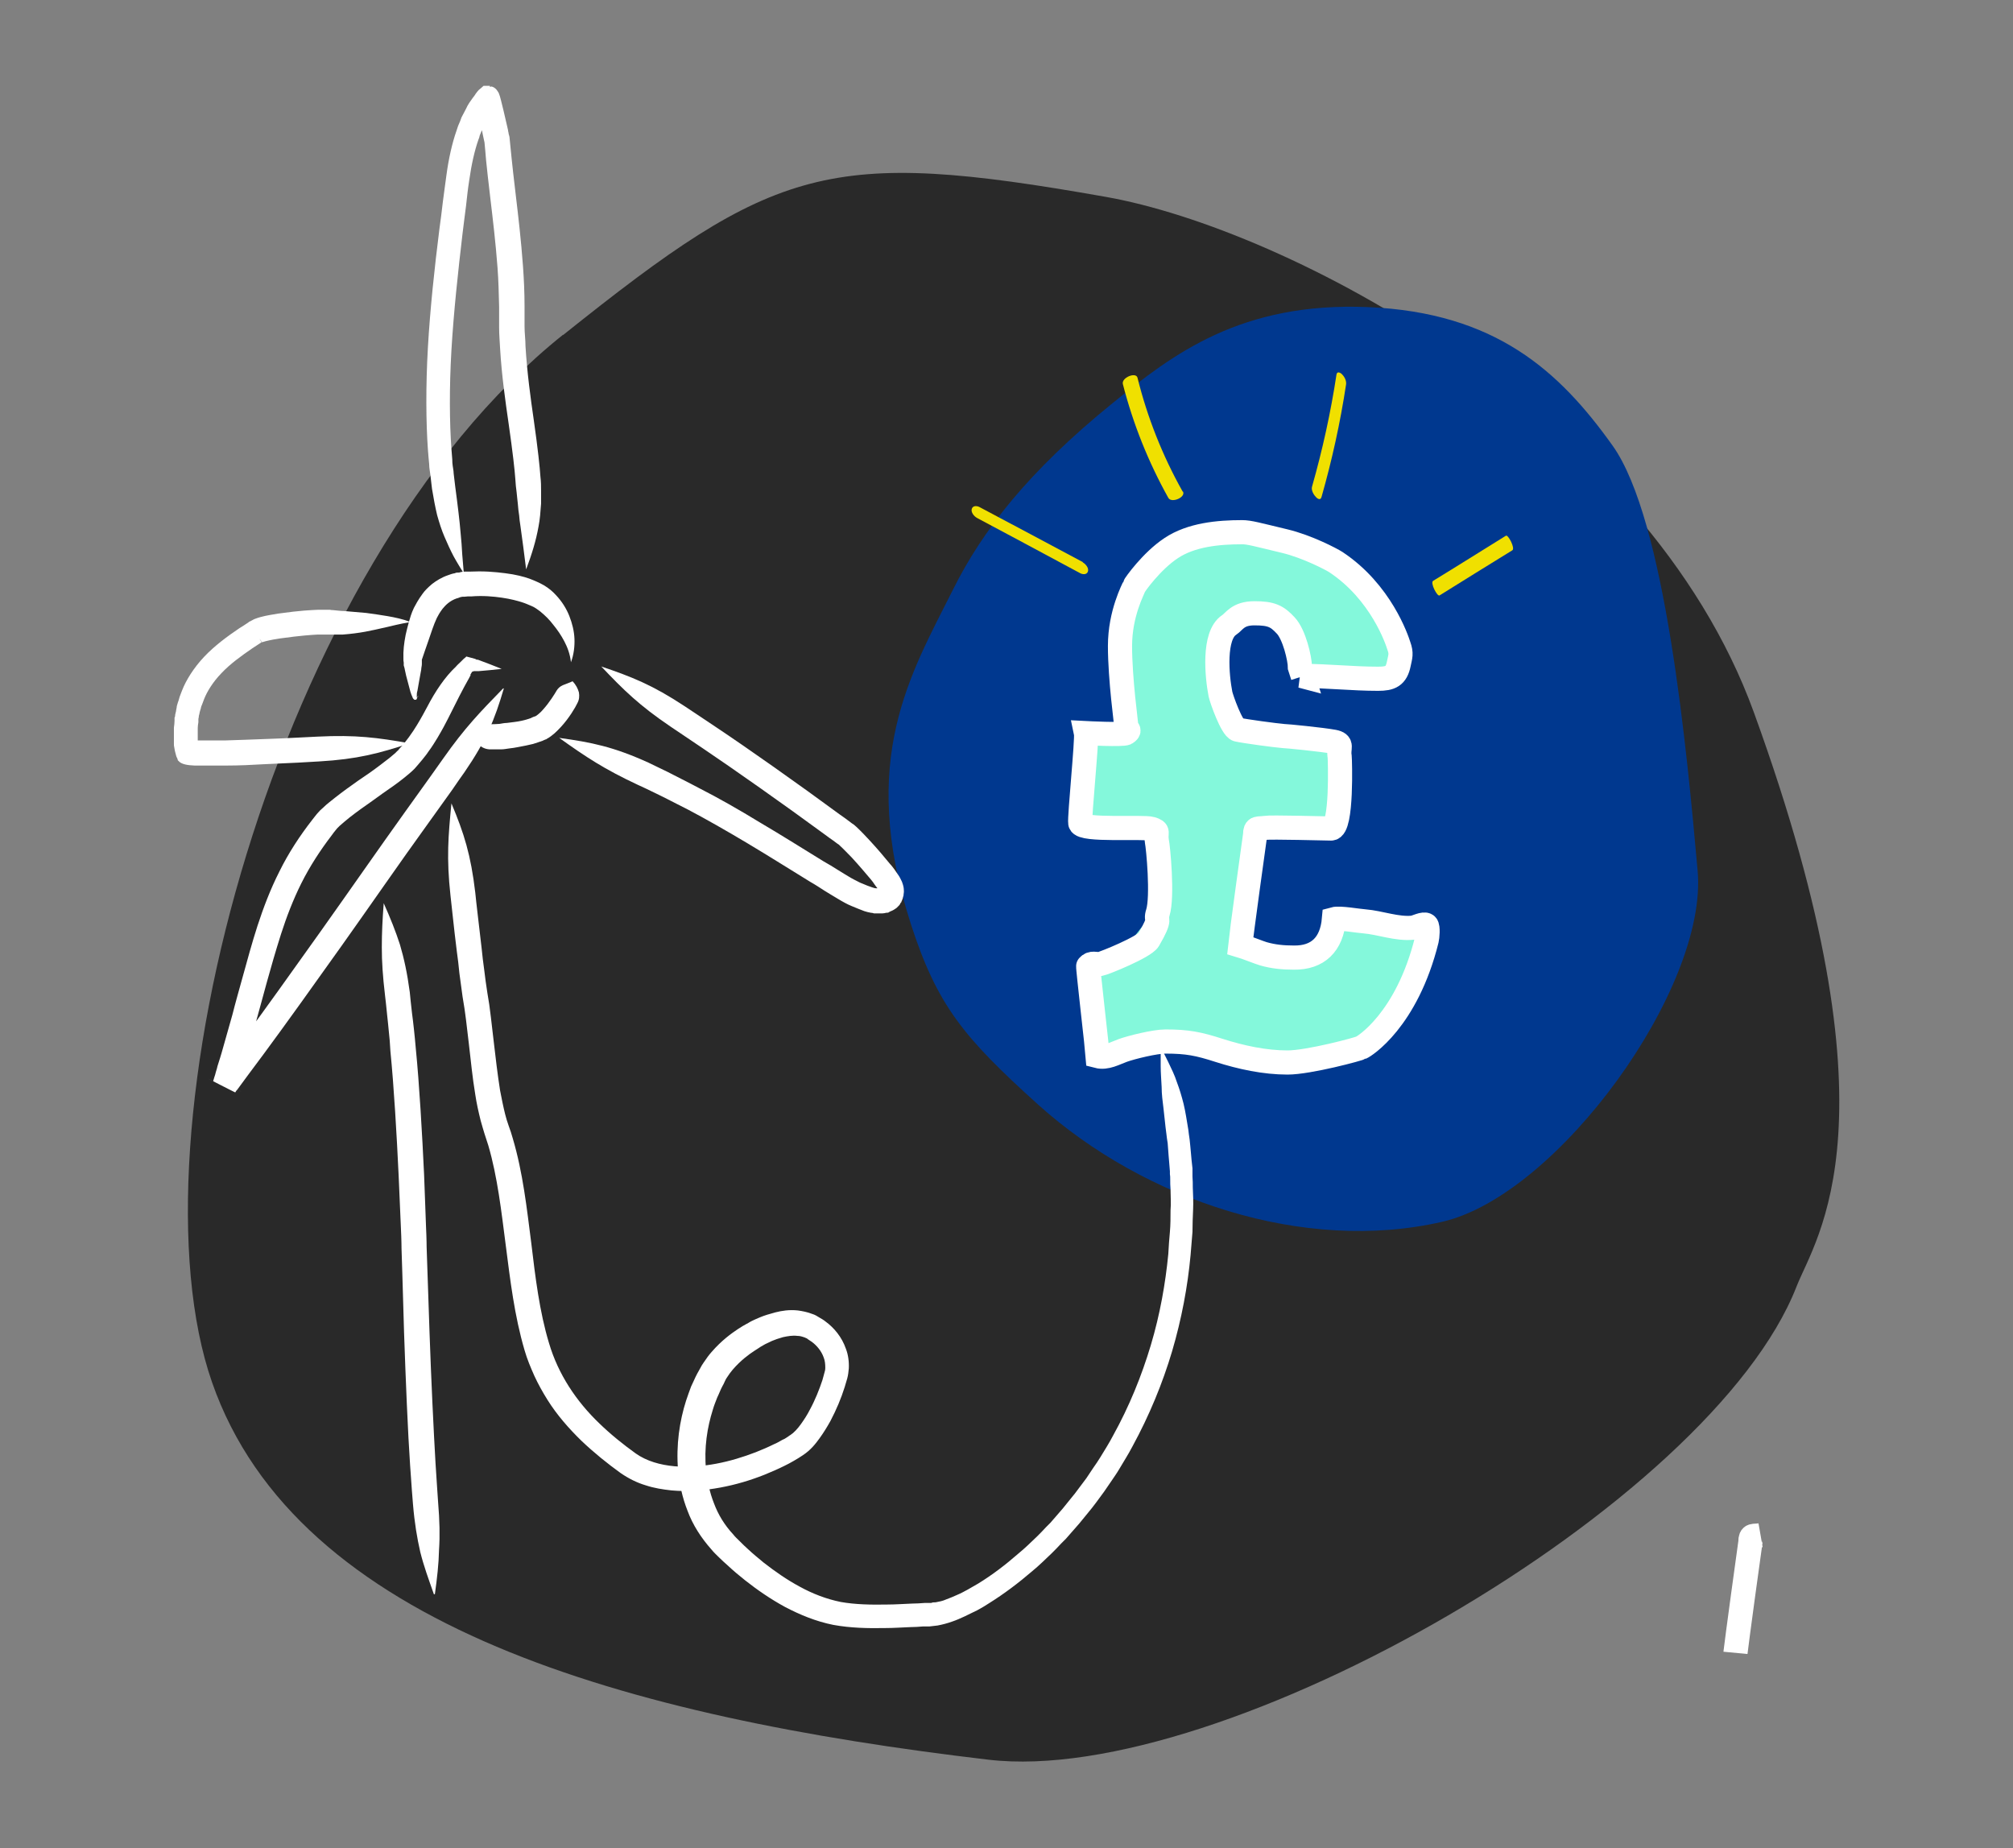 <?xml version="1.0" encoding="UTF-8"?>
<svg xmlns="http://www.w3.org/2000/svg" xmlns:i="http://ns.adobe.com/AdobeIllustrator/10.0/" id="Layer_11" version="1.1" viewBox="0 0 633.2 581.4">
  <rect x="0" y="0" width="633.2" height="581.4" fill="#808080" stroke="none"/>
  <defs>
    <style>
      .st0, .st1 {
        fill: none;
      }

      .st2 {
        fill: #84f8db;
      }

      .st3 {
        fill: #00388f;
      }

      .st4 {
        fill: #292929;
      }

      .st1 {
        stroke: #fff;
        stroke-width: 7.6px;
      }

      .st5 {
        fill: #fff;
      }

      .st6 {
        fill: #f0e000;
      }
    </style>
  </defs>
  <path class="st4" d="M177.1,105.4c66.9-53.5,83.4-58.9,170.6-43.5,56.9,10,170.1,68.8,204,162.2,46.8,128.8,19.5,165,13.4,180.6-26.8,68.6-180.5,157.5-254.2,148.8-113.7-13.4-217.4-41.8-244.2-118.7-26.8-76.9,19-256.4,110.4-329.5"></path>
  <path class="st3" d="M430.4,96.6c-40.1-1.7-61.6,14.9-80.3,30.1-26.8,21.7-41.1,40.3-50.2,58.5-13.4,26.8-30.1,53.5-13.4,105.4,8.3,25.7,16.7,35.8,40.1,56.9,33.5,30.1,83.6,46.8,127.1,36.8,36.4-8.4,83.6-73.6,80.3-110.4-3.3-36.8-10-110.4-26.8-133.8-16.7-23.4-36.8-41.8-76.9-43.5"></path>
  <path class="st5" d="M136.8,501.4c.7-5.1,1.2-9.4,1.3-13.9.3-4.5.2-9.1-.3-15.1-.1-2-.4-5.3-.8-12.1-.6-10.1-1.4-27-1.9-41.5-.5-14.5-.9-26.5-.9-26.5,0,0,0-2.5-.2-6.6-.1-4.1-.4-9.8-.6-16.2-.6-12.8-1.5-28.5-2.6-39.6-.2-2.3-.4-4.4-.6-6.2-.2-1.9-.4-3.5-.6-5-.3-2.9-.6-5.1-.7-6.6-.8-6-1.8-10.6-3.1-15-1.4-4.3-3-8.3-5.1-13-.4,5.2-.6,9.4-.6,13.9,0,4.5.3,9.1,1,15,.2,1.5.4,3.6.7,6.5.2,1.5.3,3.1.5,4.9.2,1.8.4,3.9.5,6.2,1.1,11,2,26.5,2.6,39.3.3,6.4.5,12.1.7,16.2.2,4.1.2,6.6.2,6.6,0,0,.4,12,.8,26.5.5,14.5,1.2,31.6,1.9,41.7.5,6.9.7,10.2.9,12.2.5,6,1.3,10.7,2.3,15.1,1.1,4.4,2.6,8.5,4.3,13.3"></path>
  <path class="st5" d="M365.1,328.1c0,2.6,0,5,0,7.2,0,2.2.2,4.4.3,6.6,0,2.2.3,4.5.6,6.9.3,2.4.5,5,.9,7.9.1.8.2,1.8.4,2.9.1,1.2.2,2.5.3,4,.1,1.5.3,3.1.4,4.8v.9c.1.5.1,1.1.1,1.6,0,1.1,0,2.1.1,3.2,0,2.2.2,4.4,0,6.6,0,2.2,0,4.5-.2,6.8-.2,2.3-.4,4.6-.5,6.9-.9,9.3-2.6,19-5.5,28.7-2.9,9.7-6.8,19.3-11.9,28.5-1.2,2.3-2.6,4.5-4,6.8-.7,1.1-1.4,2.2-2.2,3.3l-2.2,3.3-2.4,3.2-1.2,1.6-1.3,1.6-2.5,3.1-2.6,3-1.3,1.5-1.4,1.4c-.9,1-1.8,1.9-2.8,2.9-1.9,1.8-3.8,3.7-5.9,5.4-4,3.5-8.2,6.7-12.6,9.4-1.1.6-2.2,1.3-3.3,1.9-1.1.6-2.2,1.2-3.4,1.7-1.1.5-2.3,1-3.4,1.4-1.1.5-2.2.7-3.3.9-.5,0-.9,0-1.4.2h-2c-1.3.1-2.7.2-4,.2-2.7.1-5.3.3-7.8.3-5.1.1-10.1,0-14.6-.8-4.5-.9-8.9-2.6-12.9-4.8-4.1-2.2-7.8-4.8-11.4-7.6-1.7-1.4-3.4-2.8-5-4.3-.8-.7-1.6-1.5-2.4-2.3-.8-.8-1.6-1.5-2.2-2.3-2.7-2.9-4.7-6.2-6-9.7-1.4-3.5-2.1-7.1-2.5-10.5-.7-7,.4-13.5,2.1-18.9.4-1.4.9-2.6,1.4-3.9.6-1.2,1-2.4,1.6-3.5.3-.5.6-1.1.8-1.6.1-.3.3-.5.4-.8.1-.2.3-.4.4-.6.5-.8,1.1-1.6,1.7-2.3,2.5-2.9,5.1-4.8,6.8-5.9.9-.6,1.6-1,2-1.3.5-.3.7-.4.7-.4,0,0,.2-.1.7-.4.5-.2,1.2-.6,2.1-1,.9-.4,2.1-.8,3.5-1.2,1.4-.3,3-.6,4.5-.4.8,0,1.5.2,2.3.5.2,0,.3.2.5.2.2.1.4.2.6.4.4.3.8.5,1.2.8,1.6,1.2,3,2.9,3.7,4.9.4,1,.5,2.1.5,3.2,0,.6-.1,1.1-.3,1.7-.2.7-.4,1.5-.6,2.2-1,3-2.3,6.3-4,9.4-.8,1.6-1.8,3.1-2.8,4.5-1,1.4-2.2,2.7-3.3,3.4,0,0-.4.2-.6.4l-.6.4c-.4.3-.8.5-1.3.7-.9.5-1.7,1-2.7,1.4-1.8.9-3.7,1.7-5.7,2.5-3.9,1.5-8.1,2.8-12.4,3.6-4.3.8-8.8,1.2-13.2.8-4.4-.4-8.7-1.6-12.1-4-3.9-2.8-7.9-6-11.5-9.5-7.2-6.9-12.9-15.4-15.8-25.2-3-9.9-4.3-20.7-5.6-31.6-1.4-10.9-2.6-22-5.8-32.8-.4-1.4-.8-2.7-1.3-4l-.6-1.8c-.2-.6-.3-1.2-.5-1.8-.6-2.4-1.1-4.9-1.6-7.5-.8-5.1-1.4-10.2-2-15.4-.3-2.6-.6-5.2-.9-7.7-.2-1.3-.3-2.6-.5-3.9-.2-1.3-.4-2.5-.6-3.7-.4-2.4-.7-4.9-1-7.3-.3-2.2-.6-4.5-.8-6.7-.9-7.9-1.7-14.3-2-17.5-1.4-11.9-3.5-18.6-7.5-28.1-1,10.3-1.6,17.1-.3,29,.4,3.2,1,9.7,2,17.6.3,2.2.6,4.5.8,6.8.3,2.5.7,4.9,1,7.4.2,1.2.4,2.5.6,3.7.2,1.2.3,2.4.5,3.7.3,2.5.6,5,.9,7.6.6,5.1,1.1,10.4,2,15.8.4,2.7,1,5.4,1.7,8.2.2.7.4,1.4.6,2.1l.6,2c.4,1.2.8,2.4,1.2,3.7,2.9,9.9,4.1,20.7,5.5,31.5,1.4,10.9,2.7,22,5.9,32.9.8,2.8,1.9,5.4,3.1,8.1,1.2,2.6,2.6,5.1,4.1,7.5,3,4.8,6.8,9.1,10.7,12.9,4,3.8,8.1,7.1,12.4,10.2,2.5,1.7,5.1,3,7.8,3.8,2.7.9,5.4,1.3,8.1,1.6,5.4.5,10.5,0,15.4-.9,4.9-.9,9.5-2.3,13.8-4,2.2-.9,4.3-1.8,6.3-2.8,1-.5,2-1,3-1.6,1-.6,1.9-1.1,2.9-1.8,2.4-1.6,3.9-3.5,5.2-5.3,1.3-1.8,2.4-3.6,3.4-5.4,1.9-3.6,3.4-7.2,4.5-10.7.3-.9.5-1.8.8-2.7.3-1.1.4-2.1.5-3.2.1-2.1-.2-4.3-.9-6.1-1.3-3.8-3.8-6.7-6.4-8.6-.6-.5-1.3-.9-2-1.3-.3-.2-.7-.4-1-.6-.4-.2-.8-.4-1.2-.5-1.5-.6-3.1-.9-4.5-1.1-2.8-.3-5.1.1-7.1.6-1.9.5-3.5,1-4.7,1.5-1.2.5-2.1.9-2.7,1.2-.6.3-.9.5-.9.5,0,0-.3.2-.9.5-.6.3-1.4.8-2.5,1.5-2.1,1.4-5.2,3.6-8.4,7.3-.8.9-1.6,2-2.4,3.2-.2.3-.4.6-.6.9-.2.3-.3.6-.5.9-.3.6-.7,1.2-1,1.8-.7,1.3-1.2,2.6-1.9,4-.5,1.4-1.1,2.9-1.6,4.5-2,6.3-3.2,13.8-2.5,22,.4,4.1,1.3,8.4,3,12.7,1.6,4.3,4.2,8.4,7.5,12.1.8,1,1.6,1.7,2.5,2.6.8.8,1.7,1.6,2.6,2.4,1.7,1.6,3.6,3.2,5.5,4.7,3.8,3,8,5.9,12.6,8.4,4.6,2.4,9.6,4.5,15.1,5.6,5.5,1,10.9,1.1,16.3,1,2.7,0,5.3-.2,8-.3,1.3,0,2.6-.1,3.9-.2h2c.8-.1,1.7-.2,2.6-.3,1.6-.3,3.1-.7,4.5-1.2,1.5-.5,2.8-1.1,4.1-1.7,1.3-.6,2.6-1.3,3.9-1.9,1.3-.7,2.5-1.4,3.7-2.2,4.8-3,9.3-6.4,13.6-10.1,2.2-1.8,4.2-3.8,6.2-5.7,1-1,2-2,2.9-3l1.5-1.5,1.4-1.6,2.8-3.2,2.7-3.3,1.3-1.6,1.3-1.7,2.5-3.4,2.4-3.5c.8-1.2,1.6-2.3,2.3-3.5,1.4-2.4,2.9-4.7,4.2-7.2,5.3-9.7,9.5-19.9,12.5-30,3-10.2,4.9-20.4,5.8-30.2.2-2.5.4-4.9.6-7.3,0-2.4.1-4.8.2-7.1.1-2.3,0-4.6-.1-6.9,0-1.1,0-2.3-.1-3.4,0-.6,0-1.1,0-1.7v-.9c-.2-1.8-.4-3.5-.5-5-.1-1.5-.3-2.9-.4-4.1-.2-1.2-.3-2.2-.4-3-.5-3-.9-5.7-1.5-8.2-.6-2.4-1.3-4.7-2.1-6.8-.7-2.2-1.7-4.2-2.7-6.3-1-2.1-2.1-4.2-3.3-6.4"></path>
  <path class="st5" d="M158.2,216.6c-7.2,7.4-11.9,12.2-18.8,22-.9,1.3-2.2,3.1-3.9,5.5-2.3,3.2-5.1,7.1-8.1,11.3-8.1,11.3-17.4,24.7-26.5,37.5-9.1,12.8-17.9,25.1-24.6,34.2-3.4,4.6-6.2,8.4-8.2,11.2-.1.2-.3.3-.4.5l-.2.2h0c-1.5-.7,13,6.7,6.9,3.6h0s0,0,0,0h0c.1-.5.2-.9.3-1.2.2-.7.4-1.2.5-1.7.3-1,.5-1.6.5-1.8.7-2.4,1.1-3.6,1.3-4.3.2-.6.2-.7.2-.7,0,0,1.3-4.3,3.3-11.4,2-7.1,4.5-17,7.9-27.7,1.7-5.3,3.8-10.8,6.4-16,2.6-5.2,5.9-10.3,9.5-15,.4-.6.9-1.2,1.3-1.7l.5-.6.7-.7c1-.9,2.1-1.8,3.2-2.7,2.3-1.8,4.7-3.5,7-5.1,2.3-1.7,4.6-3.3,6.9-4.9,1.1-.8,2.2-1.6,3.3-2.5,1.1-.9,2.1-1.7,3.2-2.8.2-.3.5-.5.7-.8.2-.2.4-.5.6-.7.4-.4.7-.9,1.1-1.3.7-.9,1.4-1.7,1.9-2.5,1.2-1.6,2.1-3.1,2.9-4.4,1.6-2.7,2.6-4.6,3.3-6,2.7-5.4,4.6-9.2,6.7-12.9l.2-.4c0-.1.2-.3.2-.3v-.4c.2-.2.3-.5.5-.8.2,0,.4-.2.7-.2h.2c0,0,.4,0,.4,0h.8c2.3-.2,4.6-.4,7.2-.7-2.4-1-4.6-1.8-6.7-2.6l-.8-.3h-.4c0-.1-.6-.3-.6-.3-.9-.2-1.7-.5-2.6-.7,0,0,0,0,0,0h0s-.1.1-.1.1l-.2.2-.5.4-.9.9c-.5.5-1.1,1-1.6,1.6-3.4,3.2-6.4,7.6-9.1,12.8-.7,1.3-1.7,3.2-3.1,5.5-.7,1.2-1.6,2.5-2.6,3.9-.5.7-1.1,1.4-1.7,2.2-.3.4-.6.7-1,1.1-.2.2-.3.4-.5.6-.1.2-.3.3-.5.5-.6.7-1.6,1.4-2.5,2.2-1,.8-2,1.5-3,2.3-2.1,1.6-4.4,3.2-6.8,4.8-2.4,1.7-4.8,3.4-7.2,5.3-1.2,1-2.5,1.9-3.7,3.1l-1,.9-1,1.1c-.6.7-1,1.3-1.5,1.9-3.9,5-7.5,10.5-10.3,16.2-2.9,5.7-5.1,11.6-6.9,17.1-1.8,5.6-3.2,10.8-4.5,15.5-1.3,4.7-2.5,8.9-3.4,12.5-2,7-3.2,11.3-3.2,11.3,0,0,0,0-.2.7-.2.6-.5,1.8-1.3,4.2,0,.2-.2.8-.5,1.8-.1.5-.3,1.1-.5,1.7-.1.3-.2.7-.3,1h0c0,.1,0,.2,0,.2h0c-6.1-3.1,8.3,4.3,6.9,3.5h0c0,0,.2-.3.2-.3.1-.2.2-.3.4-.5,2-2.8,4.9-6.6,8.3-11.2,6.8-9.2,15.6-21.5,24.7-34.3,9.1-12.8,18.4-26.3,26.5-37.5,3-4.2,5.8-8.1,8.1-11.3,1.6-2.4,3-4.3,3.9-5.6,6.8-9.9,9.5-16.5,12.4-26.4"></path>
  <path class="st5" d="M129,195.6c-2.4-.9-4.8-1.4-7.1-1.8-2.3-.4-4.5-.7-6.7-1-2.2-.2-4.5-.4-6.9-.6-1.2,0-2.4-.2-3.6-.3-.3,0-.6,0-.9-.1h-.6c-.2,0-.5,0-.7,0-.8,0-1.6,0-2.4,0-2.2.1-5.5.2-12.6,1.2-1.6.3-3.4.5-5.6,1.1-.5.1-1.2.4-1.8.6-.1,0-.4.2-.6.3l-.6.3-.3.2h-.2c0,.1-.3.3-.3.3-.9.6-1.8,1.2-2.8,1.8-3.7,2.5-7.8,5.5-11.1,9-3.3,3.5-5.7,7.4-6.9,10.5-.3.8-.6,1.5-.8,2.1-.2.6-.3,1.2-.5,1.6-.3.9-.4,1.4-.4,1.4,0,0,0,.4-.2,1.2,0,.4-.2.8-.3,1.4,0,.3,0,.6-.2.9,0,.3,0,.6,0,1,0,.7-.1,1.4-.2,2.2,0,.8,0,1.7,0,2.6v1.8s0,.6,0,.6c0,.4,0,.8.1,1.1.1.8.3,1.6.5,2.3.1.4.2.8.4,1.1l.2.5h0c0,.1,0,.2,0,.2h0c0,0,0,0,0,0h0s.2.2.2.2c1,1.2,3.1,1.4,5.1,1.5h.8s.4,0,.4,0h.8c.5,0,1.1,0,1.6,0,2.1,0,4.3,0,6.3,0,4.2,0,8.2-.2,11.5-.4,9.2-.4,14.9-.7,17.8-.9,12-.7,18.7-2.5,28.5-5.7-10.2-1.8-17-2.7-29-2.1-2.9.1-8.6.5-17.7.8-3.3.1-7.3.3-11.4.4-2,0-4.1,0-6.1,0-.5,0-1,0-1.5,0h-.7s-.3,0-.3,0c0,0,0,0,0,0,0-.1,0-.2,0-.4h0c0,0,0-.1,0-.1h0v-1.3c0-.7,0-1.5,0-2.1,0-.6.1-1.2.2-1.8,0-.3,0-.5,0-.8,0-.2,0-.5.1-.7,0-.4.1-.8.2-1.1.1-.6.2-.9.2-.9,0,0,.1-.4.3-1,0-.3.2-.7.4-1.2.2-.5.4-1,.6-1.6.9-2.3,2.7-5.3,5.4-8.1,2.7-2.9,6.3-5.5,9.8-7.9.9-.6,1.8-1.2,2.6-1.7l.3-.2h0c0,0,0,0,0,0h0s0,0,0,0c-1.3-2.1-.4-.5-.6-1,.2.3.5.6.7,1,0,0,0,0,0,0,0,0,0,0,.1,0,.3-.1.6-.2,1-.3,1.6-.4,3.3-.7,4.7-.9,6.5-.9,9.8-1.1,11.7-1.2.7,0,1.4,0,2,0,.2,0,.2,0,.3,0,0,0,.2,0,.4,0,.4,0,.8,0,1.1,0,1.5,0,2.8,0,4.1,0,2.6-.2,4.9-.5,7.1-.9,2.2-.4,4.3-.9,6.5-1.4,2.2-.5,4.5-1.1,7-1.5"></path>
  <path class="st5" d="M189.1,209.6c7.1,7.5,12,12.3,21.9,19,1.7,1.1,4.4,3,10.1,6.8,9.5,6.4,25.3,17.5,38.5,27.2.8.6,1.6,1.2,2.5,1.8.4.3.8.6,1.2.9l.6.4.3.3c1.2,1.1,2.5,2.5,3.7,3.7,2.4,2.6,4.4,5,6.1,7,.4.5.8,1,1.1,1.5.3.5.7.9.9,1.2,0,0,0,0,0,0h0s0,0,0,0c-.1,0-.3,0-.5,0-.4,0-.8-.2-1.2-.3-.9-.3-2-.7-3.1-1.2-.6-.2-1.1-.5-1.7-.8-.6-.3-1.2-.6-1.9-1-1.3-.8-2.7-1.6-4.1-2.5-1.4-.9-2.9-1.8-4.5-2.7-6.2-3.8-13-8.1-19.8-12.1-6.7-4.1-13.4-7.9-19.1-10.8-2-1.1-3.9-2-5.6-2.9-1.7-.9-3.2-1.6-4.5-2.3-2.7-1.3-4.6-2.2-6-2.9-11-5-17.9-6.4-28.1-7.8,8.4,6,14.1,9.8,24.8,14.8,1.3.6,3.3,1.5,5.9,2.8,1.3.6,2.8,1.4,4.4,2.2,1.6.8,3.5,1.8,5.5,2.8,5.5,2.9,12,6.6,18.7,10.6,6.7,4,13.5,8.3,19.7,12.1,1.6.9,3.1,1.9,4.5,2.8,1.5.9,2.9,1.8,4.3,2.6.7.4,1.3.8,2.1,1.2.7.4,1.4.7,2.1,1,1.4.6,2.7,1.1,4,1.6.7.2,1.3.4,2,.5.4,0,.7.1,1,.2.4,0,.9,0,1.4,0h1.3c.4,0,.8-.1,1.2-.2.4,0,.7,0,1-.3.3-.1.6-.3.9-.4.3-.1.5-.3.7-.4.2-.1.4-.3.6-.4.3-.3.6-.6.8-.8.2-.2.3-.4.4-.6,0-.1.1-.2.1-.2,0,0,0,0,.2-.2,0-.2.2-.4.3-.8.2-.3.2-.8.4-1.3,0-.5.2-1.1.1-1.8,0-.7-.2-1.5-.5-2.3-.1-.4-.4-.8-.6-1.3-.2-.4-.5-.9-.8-1.3-.4-.6-.7-1-1.1-1.6-.4-.5-.8-1.1-1.3-1.6-1.8-2.2-3.9-4.7-6.4-7.4-1.3-1.4-2.5-2.7-4.2-4.3l-.8-.7-.6-.4c-.4-.3-.8-.6-1.2-.9-.8-.6-1.6-1.2-2.5-1.8-13.3-9.8-29.2-21-38.8-27.4-5.7-3.8-8.5-5.7-10.2-6.8-10-6.6-16.5-9.2-26.3-12.5"></path>
  <path class="st5" d="M146,181.6c-.2-2.6-.4-4.9-.6-7.2-.1-2.3-.3-4.4-.5-6.6-.2-2.2-.4-4.4-.7-6.8-.3-2.4-.6-5-1-7.9-.1-1-.3-2.3-.5-4.2,0-.9-.3-2-.4-3.3,0-1.3-.2-2.7-.3-4.4-.6-8.1-.7-19.2,0-31.1.7-11.9,2.1-24.8,3.5-36.7.4-3,.7-5.9,1.1-8.7.3-2.8.6-5.5,1-8,.7-5,1.7-9.4,2.9-12.8.2-.4.3-.8.4-1.3.2-.4.3-.8.5-1.2,0-.1.1-.3.2-.4,0,0,0,0,0,0h0c.2,1.1.5,2.4.8,3.8.2,1.7.3,3.5.5,5.6.2,2.1.7,6.6,1.4,12.5.7,5.9,1.6,13.3,2.2,21.3.3,4,.4,8.1.5,12.3,0,2.1,0,4.3,0,6.5,0,2.2.2,4.4.3,6.5.5,8.6,1.7,16.9,2.7,23.8,1.3,9.1,1.9,14.5,2.1,17.4.1,1.5.2,2.8.4,4.1.1,1.3.3,2.6.4,3.8.1,1.2.2,2.4.4,3.5.1,1.1.2,2.2.4,3.3.6,4.4,1.2,8.7,1.8,13.7,1.8-4.8,3.1-9,3.9-13.5.2-1.1.4-2.3.5-3.5.1-1.2.2-2.4.3-3.7,0-1.3,0-2.6,0-4,0-1.4,0-2.8-.2-4.4-.2-3-.8-8.8-2.1-17.9-1-6.9-2.1-14.9-2.6-23.2,0-2.1-.3-4.1-.3-6.2,0-2.1,0-4.2,0-6.4,0-4.3-.2-8.6-.5-12.7-.6-8.2-1.5-15.8-2.2-21.7-.7-5.9-1.2-10.3-1.4-12.4-.2-2.2-.4-4.2-.6-6,0-.5-.2-1-.3-1.4,0-.4-.2-.8-.2-1.2-.2-.9-.4-1.8-.6-2.6-.6-2.6-1.1-4.8-1.6-6.7-.2-.9-.5-1.8-.7-2.3-.3-.6-.6-.9-.8-1.2-.5-.5-.9-.7-1.2-.8-.3-.2-.5,0-.7,0,0,0,0,0-.1,0h0s0,0,0,0h0c0,0,0-.6,0-.3h-.3s-.3,0-.8,0h-.9c-.4.4-.9.8-1.5,1.3-.3.3-.6.7-.9,1.1-.3.5-.6.9-1,1.4-.7,1-1.5,2-2.1,3.4-.4.7-.7,1.4-1.1,2.1-.2.4-.4.7-.5,1.1-.1.3-.2.5-.3.8-.2.5-.4.9-.6,1.4-.2.5-.3,1-.5,1.5-1.4,4-2.5,8.9-3.2,14.2-.4,2.7-.7,5.4-1.1,8.2-.3,2.8-.7,5.7-1.1,8.7-1.5,11.9-2.9,24.9-3.6,37.1-.7,12.2-.6,23.6,0,32.1.1,1.7.3,3.3.4,4.6,0,1.3.3,2.5.4,3.5.2,2,.4,3.3.5,4.3.5,3,1,5.7,1.6,8.2.7,2.5,1.4,4.7,2.3,6.8.9,2.1,1.8,4.1,2.9,6.2,1.1,2,2.4,4.1,3.7,6.2"></path>
  <path class="st5" d="M180.5,214.1c-1.4.7-2.5,1-3.4,1.4-.9.4-1.5.9-2,1.7-.5.9-2.3,3.8-4.2,5.9-.9,1.1-2,1.9-2.3,2.1h0c0,0-.2.1-.2.1,0,0-.2,0-.3.1-.2,0-.3.1-.5.2-.3,0-.4.2-.4.2,0,0-.6.2-1.5.5-1,.3-2.3.6-3.9.8-.8.1-1.6.2-2.4.3-.8,0-1.6.2-2.3.3-1.3.1-2.3.1-2.7.1-.8,0-1.3.2-2,.7-.7.4-1.6,1.1-3.2,1.3-.3,1.5.2,3,1.1,4.1.9,1,2.1,1.7,3.6,1.8.8,0,2.3,0,3.9,0,.8,0,1.6-.2,2.5-.3.8-.1,1.7-.2,2.6-.4,1.8-.3,3.5-.7,4.8-1,1.3-.4,2.1-.7,2.1-.7,0,0,.2,0,.6-.2.2,0,.4-.2.7-.3.1,0,.3-.1.4-.2,0,0,.1,0,.2,0,0,0,.2-.1.3-.2,1.8-1,3.1-2.3,4.4-3.7,2.6-2.8,4.6-6.2,5.2-7.5.6-1.1.7-2.2.5-3.4-.3-1.1-.9-2.4-2-3.5"></path>
  <path class="st5" d="M131.7,218.9c-.2.2-.5.5-.6.5,0,0,0,0,0,0,0,0,0,0,0,0,0,0,0,0,0,0h0c0-.2,0-.3,0-.4,0-.6,0-1.1.2-1.7.2-1.1.4-2.3.6-3.4.2-1.1.4-2.2.6-3.3,0-.6.2-1.1.2-1.7v-.4c0-.1,0-.3,0-.4v-.6c.6-1.7,1.3-3.9,2.1-6.1.4-1.1.8-2.3,1.2-3.5.4-1.2.9-2.4,1.4-3.5.4-.8.9-1.7,1.8-2.9.9-1.1,2.2-2.5,4.5-3.3.3,0,.8-.3,1.2-.4.2,0,.4-.1.6-.1.2,0,.3,0,.3,0,0,0,.6,0,1.3-.1.2,0,.3,0,.5,0,0,0,.2,0,.2,0,.1,0,.2,0,.4,0,3.6-.3,7,0,9.7.4,2.8.4,4.9,1,6.2,1.4,1.3.4,2.3.9,3.3,1.3.9.4,1.7,1,2.5,1.6,1.6,1.3,3,2.7,4.2,4.3,1.3,1.6,2.4,3.2,3.4,5.1,1,1.9,1.8,4,2.1,6.6.9-2.4,1.2-5,1.1-7.4-.1-2.4-.7-4.8-1.6-7.1-.9-2.3-2.3-4.6-4.3-6.7-1-1.1-2.2-2.1-3.7-3-1.4-.8-3-1.5-4.6-2.1-1.7-.6-4.3-1.3-7.6-1.7-1.6-.2-3.4-.4-5.3-.5-1.9-.1-3.9-.1-6.1,0-.1,0-.3,0-.4,0,0,0-.2,0-.3,0-.2,0-.4,0-.7,0-.9,0-1.7.3-1.7.3,0,0-.1,0-.4,0-.2,0-.6,0-.9.2-.7.1-1.6.4-2.1.6-2.1.7-3.8,1.8-5.1,2.8-1.3,1.1-2.3,2.1-3,3.1-1.4,1.9-2.1,3.3-2.7,4.4-.8,1.7-1.2,3.1-1.6,4.5-.4,1.4-.7,2.7-1,4-.5,2.6-.8,4.9-.7,7.6,0,.3,0,.7.1,1.1,0,.2,0,.3,0,.5v.4c.2.5.3,1.1.4,1.6.2,1.1.5,2.2.8,3.3.3,1.1.6,2.3.9,3.4.2.6.4,1.2.7,1.8,0,.2.2.3.3.5h.1c0,.2.1.2.2.2,0,0,.2,0,.3,0,0,0,.2,0,.2,0,.3-.3.3-.6.4-1"></path>
  <path class="st6" d="M340.6,176.8c-10.8-5.8-21.6-11.5-32.3-17.2-.8-.5-2.2-.7-2.6.4-.4,1.1.7,2.4,1.6,2.9,10.8,5.8,21.6,11.5,32.3,17.3.8.5,2.2.7,2.6-.4.4-1.1-.7-2.4-1.6-2.9"></path>
  <path class="st6" d="M372,154.6c-6.3-11.2-11.1-23.3-14.2-35.8-.5-1.9-5.1,0-4.6,2,3.2,12.5,8,24.5,14.3,35.8,1,1.8,5.6-.2,4.6-2"></path>
  <path class="st6" d="M415.7,156.3c3.3-11.6,5.9-23.4,7.7-35.3.2-1.1-.4-2.4-1.2-3.2-.4-.5-1.6-1.2-1.8,0-1.8,11.9-4.4,23.7-7.7,35.3-.3,1.1.5,2.5,1.2,3.2.5.6,1.5,1.2,1.8,0"></path>
  <path class="st6" d="M452.8,187.3c7.6-4.7,15.2-9.5,22.9-14.2,1-.6-1.3-5-2-4.6-7.6,4.7-15.2,9.5-22.9,14.2-1,.6,1.3,5,2,4.6"></path>
  <path class="st2" d="M421.3,291.3l30.3,4.3s-11.9,31.4-17.3,32.5c-5.4,1.1-31.4,3.2-31.4,3.2l-27.1-3.2-22.7,1.1-9.7,2.2-3.2-27.1,14.1-6.5,7.6-9.7,2.2-27.1-15.2-2.2-10.8-3.2,1.1-22.7,14.1-4.3-1.1-17.3,1.1-28.1,17.3-11.9,21.6-4.3,19.5,6.5,20.6,16.2,6.5,16.2-3.2,6.5h-19.5l-6.5-1.1-4.3-11.9-9.7-8.7-11.9,5.4-1.1,17.3,4.3,13,20.6,4.3,14.1,5.4-3.2,24.9-21.7-1.1-2.2,18.4-3.3,17.3,10.8,4.3,13-1.1,6.5-7.6Z"></path>
  <path class="st1" d="M409.4,212.6c8.2,0,16,.9,24.1.9,3.9,0,5.7-.8,6.5-4.7.5-2.4.9-3.2,0-5.7-.6-1.9-5.6-16.9-19.8-26.3-1.4-.9-9-4.9-16.1-6.6-8.8-2.1-11.1-2.8-13.4-2.8-7.5,0-16,.8-22.3,5-6.2,4.1-11.5,11.6-11.6,12-.3.9-4.5,8.5-4.5,18.8s2,24.9,2,25.2c.3,1.3,1.4,1.2-.1,2.2-1,.6-12.6,0-12.6,0,.4,1.9-2.1,26.4-1.8,28.3.5,2.5,19.8,1,22.4,1.8,2.6.8,1.2,1,1.7,3.9.4,1.8,1.9,17.4.3,22.5-1,3,1.5.9-2.9,8.5-1.4,2.3-14,7.4-15.2,7.6-1.5.2-2.7-.6-3.8.7-.2-.2,2.9,26.8,3,28.3,2.7.7,5.4-.9,7.9-1.8,2.8-1,10.1-2.8,13.4-2.8,6.9,0,10.4.7,16.9,2.8,6.9,2.2,14.3,3.8,21.5,3.8,6.7,0,22.7-4.3,23.2-4.7.8-.3,14.3-8.5,20.6-33.9.2-.8.5-4-.1-4.6-.8-.7-3.3.7-4.3.8-5,.5-10.3-1.6-15.2-2-1.8-.1-7.8-1.2-9.6-.7-.7,8-5.1,12.2-12.6,12.1-3.4,0-6.5-.3-9.6-1.2-1.1-.3-5.6-2.1-7.3-2.6.2-2.1,4.6-34.4,4.7-34.9,0-2.5.9-1.7,3.2-2.1,1.6-.3,19.1.2,20.7.2,3.5,0,2.8-21.6,2.7-22.6-.5-2.9,1.2-4.1-1.9-4.7-3.8-.7-15-1.8-15.9-1.8-2.5-.2-12.1-1.5-14.3-2-1.8-.4-5.1-9.7-5.4-11.2-1.1-5.6-2.3-18.4,2.7-21.7,1.7-1.1,2.7-3.7,8-3.7s7.1.9,9.8,3.8c2.7,2.8,4.5,10.5,4.5,13.2l.9,2.8Z"></path>
  <rect class="st0" x="54.6" y="27.2" width="523.9" height="527"></rect>
  <path class="st1" d="M545.9,519.9c.2-2.1,4.6-34.4,4.7-34.9,0-2.5.9-1.7,3.2-2.1"></path>
</svg>
